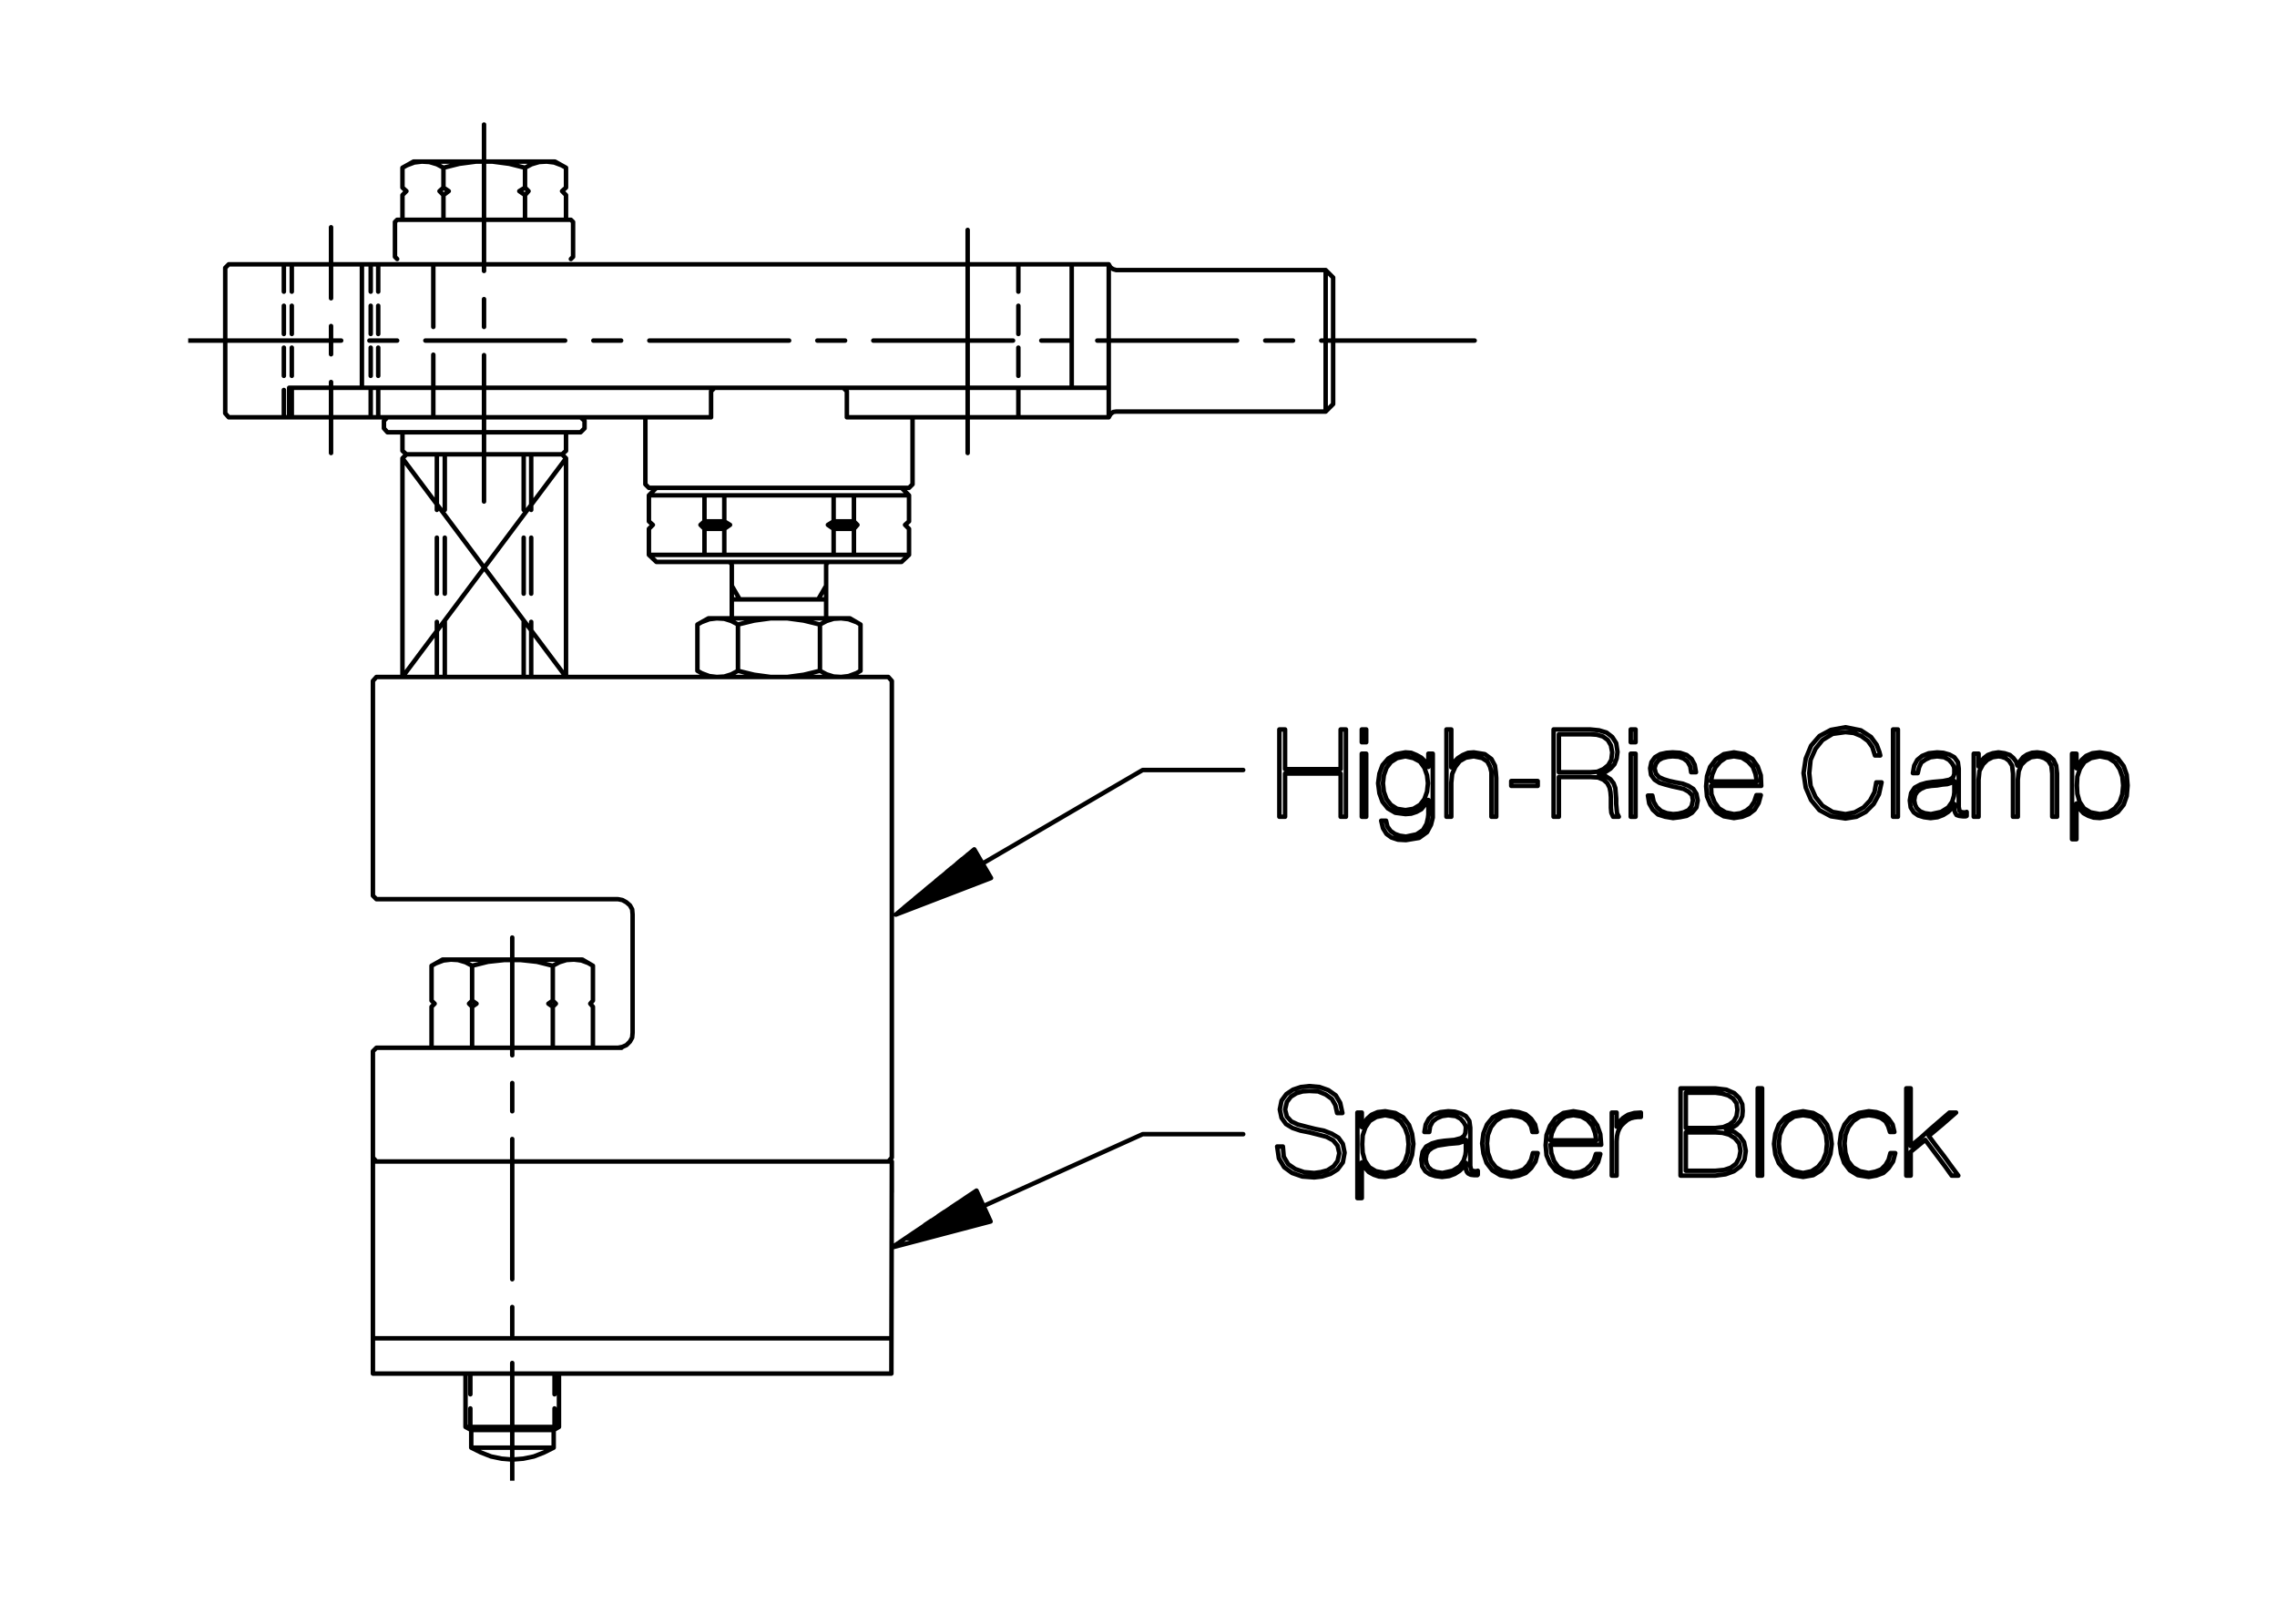 <?xml version="1.0" encoding="utf-8"?>
<!-- Generator: Adobe Illustrator 15.1.0, SVG Export Plug-In . SVG Version: 6.00 Build 0)  -->
<!DOCTYPE svg PUBLIC "-//W3C//DTD SVG 1.1//EN" "http://www.w3.org/Graphics/SVG/1.1/DTD/svg11.dtd">
<svg version="1.1" id="Layer_1" xmlns="http://www.w3.org/2000/svg" xmlns:xlink="http://www.w3.org/1999/xlink" x="0px" y="0px"
	 width="366px" height="261px" viewBox="0 0 366 261" enable-background="new 0 0 366 261" xml:space="preserve">
<g>
	<g>
		<defs>
			<rect id="SVGID_1_" x="30.25" y="18" width="312.5" height="220"/>
		</defs>
		<clipPath id="SVGID_2_">
			<use xlink:href="#SVGID_1_"  overflow="visible"/>
		</clipPath>
		
			<path clip-path="url(#SVGID_2_)" fill="none" stroke="#000000" stroke-width="0.72" stroke-linecap="round" stroke-linejoin="round" stroke-miterlimit="10" d="
			M45.627,42.484v4.393 M45.627,49.145v4.535 M45.627,55.877v4.535 M45.627,62.68v4.395l0,0 M46.902,46.877v-4.393 M46.902,49.145
			v4.535 M46.902,55.877v4.535 M46.902,62.68v4.395l0,0 M59.588,46.877v-4.393 M59.588,49.145v4.535 M59.588,55.877v4.535
			 M59.588,62.68v4.395l0,0 M60.793,46.877v-4.393 M60.793,49.145v4.535 M60.793,55.877v4.535 M60.793,62.68v4.395l0,0
			 M69.65,52.547V42.484 M69.65,57.012v10.062l0,0 M163.689,46.877v-4.393 M163.689,49.145v4.535 M163.689,55.877v4.535
			 M163.689,62.68v4.395l0,0 M178.217,67.074h-42.094 M58.172,62.326V42.484 M172.264,42.484v19.842 M178.217,62.326H46.479v4.748
			 M53.211,61.404v11.408 M53.211,56.941v-4.537 M53.211,47.939V36.531l0,0 M36.203,66.436l0.566,0.639 M36.77,42.484l-0.566,0.566
			 M36.77,42.484h141.447v24.59 M114.295,67.074H36.77 M36.203,66.436V43.051 M178.5,42.979l-0.283-0.494 M178.5,42.979l0.424,0.283
			l0.498,0.145h33.66l1.203,1.203 M214.285,64.949l-1.203,1.203h-33.66l-0.498,0.07l-0.424,0.355l-0.283,0.496 M213.082,66.152
			V43.406 M214.285,44.609v20.34 M212.375,54.742h24.66 M207.838,54.742h-4.465 M198.84,54.742h-22.467 M171.838,54.742h-4.463
			 M162.838,54.742h-22.463 M135.838,54.742h-4.463 M126.84,54.742h-22.465 M99.84,54.742h-4.465 M90.84,54.742H68.375
			 M63.84,54.742h-4.465 M54.84,54.742H30.25l0,0 M155.539,36.957v35.855 M65.328,73.027l-0.637,0.637 M90.344,73.027l0.637,0.637
			 M90.344,73.027H65.328 M60.508,144.527h38.836 M101.682,146.938V166 M99.344,168.41H60.508 M59.941,168.977v17.08
			 M143.352,186.693v4.961 M142.785,108.812H60.508 M59.941,109.451v34.51 M101.611,146.16l0.07,0.777 M101.611,146.16l-0.354-0.639
			l-0.568-0.494l-0.637-0.357l-0.709-0.143 M99.344,168.41l0.709-0.141l0.637-0.285l0.568-0.566l0.354-0.637l0.07-0.781
			 M59.941,109.451l0.566-0.639 M142.785,108.812l0.566,0.639 M60.508,144.527l-0.566-0.566 M59.941,168.977l0.566-0.566
			 M143.352,186.057l-0.566,0.637 M60.508,186.693l-0.566-0.637v0.637h83.41 M90.98,108.812V73.664 M64.691,73.664v35.148
			 M118.619,107.82v-7.439 M131.799,100.381v7.439 M121.242,108.459l-2.623-0.639 M121.242,108.459l2.621,0.354h2.693l2.621-0.354
			l2.621-0.639 M131.799,100.381l-2.621-0.639l-2.621-0.354h-2.693l-2.621,0.354l-2.623,0.639 M113.871,99.389h22.748
			 M118.619,100.381l-1.062-0.568l-1.135-0.354l-1.205-0.07l-1.205,0.141l-1.133,0.426 M112.1,100.381l1.771-0.992 M112.1,100.381
			v7.439l1.771,0.992l0.141-0.141l-1.133-0.426 M114.012,108.672l1.205,0.141l1.205-0.07l1.135-0.354l1.062-0.568 M131.799,107.82
			l1.064,0.568l1.133,0.354l1.205,0.07l1.205-0.141l1.133-0.426 M138.318,107.82l-1.699,0.992 M138.318,107.82v-7.439l-1.699-0.992
			l-0.213,0.141l1.133,0.426 M136.406,99.529l-1.205-0.141l-1.205,0.07l-1.133,0.354l-1.064,0.568 M77.801,80.609V57.082
			 M77.801,52.547v-4.465 M77.801,43.547V20.02l0,0 M65.328,73.027h25.016 M93.32,67.074l0.637,0.566 M65.328,73.027l-0.637-0.568
			 M90.344,73.027l0.637-0.568 M93.32,69.482l0.637-0.639 M61.713,67.641l0.568-0.566 M61.713,68.844l0.568,0.639 M90.98,69.482
			v2.977 M93.957,68.844v-1.203 M61.713,67.641v1.203 M64.691,69.482v2.977 M62.281,69.482H93.32 M146.68,67.074v10.771
			 M103.736,77.846V67.074 M103.736,77.846l0.568,0.566 M146.113,78.412l0.566-0.566 M146.113,78.412h-41.809 M136.123,67.074
			v-4.182 M114.295,62.893v4.182 M114.863,62.326h20.691l0.568,0.566 M114.295,62.893l0.568-0.566 M63.486,41.279v-5.6
			 M92.115,35.68v5.6l-0.354,0.354 M63.84,41.633l-0.354-0.354 M63.486,35.68l0.354-0.354 M91.762,35.326l0.354,0.354L91.762,35.326
			H66.107 M71.281,30.152v-3.189 M81.84,26.326l2.551,0.637 M81.84,26.326l-2.693-0.354h-2.623l-2.691,0.354l-2.551,0.637
			 M66.463,25.973h22.748 M71.281,26.963l-1.062-0.566l-1.205-0.354l-1.205-0.07l-1.205,0.141l-1.135,0.426 M64.691,26.963
			l1.771-0.99 M64.691,26.963v3.189 M89.211,25.973l1.77,0.99 M90.201,26.539l-1.133-0.426l-1.205-0.141l-1.205,0.07l-1.205,0.354
			l-1.062,0.566 M65.328,30.719l-0.637-0.566 M65.328,30.719l-0.637,0.639 M70.643,30.719l0.639-0.566l0.85,0.566l-0.85,0.639
			L70.643,30.719 M64.691,31.357v1.133 M71.281,31.357v3.969 M84.391,35.326v-3.969 M84.391,30.152v-3.189 M90.98,31.357v3.969
			 M90.98,30.152v-3.189 M84.959,30.719l-0.568,0.639 M84.959,30.719l-0.568-0.566 M90.344,30.719l0.637,0.639 M90.98,30.152
			l-0.637,0.566 M84.391,31.357l-0.92-0.639l0.92-0.566 M105.508,90.316h39.402 M105.508,78.412l-1.203,1.205 M104.305,89.184
			l1.203,1.133 M144.91,78.412l1.203,1.205 M146.113,89.184l-1.203,1.133 M146.113,79.617h-41.809 M104.305,89.184h41.809
			 M133.996,83.799l-0.922,0.566 M133.996,83.799h3.26l0.568,0.566l-0.568,0.637h-3.26l-0.922-0.637h4.75 M145.477,84.365
			l0.637-0.566 M145.477,84.365l0.637,0.637 M146.113,83.799v-4.182 M146.113,85.002v4.182 M137.256,83.799v-4.182 M137.256,85.002
			v4.182 M133.996,83.799v-4.182 M133.996,85.002v4.182 M116.422,89.184v-4.182 M116.422,83.799v-4.182 M113.234,85.002v4.182
			 M113.234,83.799v-4.182 M104.305,85.002v4.182 M104.305,83.799v-4.182 M104.941,84.365l-0.637,0.637 M104.305,83.799l0.637,0.566
			 M112.596,84.365h4.748l-0.922,0.637h-3.188L112.596,84.365l0.639-0.566h3.188l0.922,0.566 M132.934,90.459l0.354-0.143
			L132.934,90.459l-0.143,0.355v8.574 M131.516,96.342l1.275-2.197 M117.627,94.145l1.275,2.197 M117.627,99.389v-8.574
			l-0.143-0.355l-0.355-0.143 M117.627,96.342h15.164 M70.219,81.955v-8.928 M70.219,86.42v9 M70.219,99.955v8.857l0,0
			 M71.494,81.955v-8.928 M71.494,86.42v9 M71.494,99.955v8.857l0,0 M84.178,81.955v-8.928 M84.178,86.42v9 M84.178,99.955v8.857
			l0,0 M85.383,81.955v-8.928 M85.383,86.42v9 M85.383,99.955v8.857l0,0 M64.691,35.326V32.49 M63.84,35.326h2.268 M64.691,73.664
			l26.289,35.148 M64.691,108.812L90.98,73.664 M59.941,186.693v34.088h83.338l0.072-34.088 M143.279,215.109H59.941
			 M143.352,186.057v-76.605 M59.941,186.693v4.961 M89.848,228.646v0.709 M74.824,229.355v-8.574 M89.848,220.781v7.865
			 M75.604,224.111v-3.33 M75.604,226.379v3.4l0,0 M89.139,224.111v-3.33 M89.139,226.379v3.4l0,0 M69.367,160.828v-5.6
			 M75.887,161.82v6.59 M69.367,161.82l0.496-0.496l-0.496-0.496 M75.391,161.324l0.496,0.496 M75.391,161.324l0.496-0.496
			l0.709,0.496l-0.709,0.496 M88.855,161.82v6.59 M95.305,160.828v-5.6 M88.855,160.828l-0.709,0.496l0.709,0.496l0.496-0.496
			L88.855,160.828 M94.879,161.324l0.426,0.496 M94.879,161.324l0.426-0.496 M75.887,160.828v-5.6 M88.855,155.229v5.6
			 M75.887,155.229l-1.062-0.566l-1.205-0.354l-1.135-0.07l-1.203,0.141l-1.133,0.426 M93.461,154.379l1.135,0.426 M93.461,154.379
			l-1.203-0.141l-1.205,0.07l-1.135,0.354l-1.062,0.566l-2.551-0.637l-2.621-0.283h-2.623l-2.623,0.283l-2.551,0.637
			 M74.824,229.355h15.023 M88.998,229.852H75.746 M73.902,168.41H99.91 M93.604,154.238H71.139 M75.746,229.852v2.834
			 M75.746,229.852l-0.922-0.496 M69.367,168.41v-6.59 M69.367,155.229l1.771-0.99 M93.604,154.238l1.701,0.99 M95.305,161.82v6.59
			 M89.848,229.355l-0.85,0.496v2.834H75.746l1.559,0.779l1.629,0.639l1.701,0.354l1.701,0.143l1.771-0.143l1.701-0.354l1.629-0.639
			l1.561-0.779 M82.336,238v-18.922 M82.336,214.613v-4.533 M82.336,205.615V183.08 M82.336,178.615v-4.537 M82.336,169.617v-18.922
			l0,0 M155.539,137.373h1.559l0.355,0.707h-2.766l-0.848,0.709h4.039l0.424,0.707h-5.314l-0.852,0.711h6.592l0.426,0.707h-7.867
			l-0.85,0.709h7.512l-1.844,0.709h-6.518l-0.852,0.709h5.527l-1.842,0.709h-4.537l-0.85,0.707h3.543l-1.842,0.711h-2.551
			l-0.852,0.707h1.561 M159.295,141.127l-2.693-4.607l-12.613,10.488L159.295,141.127 M157.949,138.789l25.723-15.023h16.158
			 M157.168,191.938h-1.062l-1.062,0.709h2.48l0.283,0.707h-3.826l-1.062,0.711h5.244l0.283,0.709h-6.592l-1.061,0.707h8.006
			l0.355,0.707h-9.426l-1.062,0.711h8.361l-2.693,0.709h-6.66l-1.064,0.707h5.031l-2.691,0.711h-3.402 M159.225,196.332
			l-2.268-4.961l-13.605,9.141L159.225,196.332 M158.09,193.852l25.582-11.553h16.158 M215.775,178.898l-0.354-1.631l-0.711-1.203
			l-1.203-0.85l-1.418-0.496l-1.629-0.145l-1.348,0.145l-1.275,0.426l-1.062,0.707l-0.781,1.062l-0.283,1.418l0.283,1.346
			l0.711,0.994l1.062,0.637l1.273,0.424l1.42,0.283l1.414,0.355l1.348,0.354l1.062,0.568l0.711,0.85l0.283,1.203l-0.283,1.277
			l-0.641,0.85 M214.355,187.473l-0.99,0.637l-1.062,0.285l-1.064,0.143l-1.629-0.143l-1.418-0.496l-1.133-0.779l-0.711-1.205
			l-0.141-1.629h-0.92l0.283,1.914l0.85,1.414l1.275,0.924l1.629,0.566l1.914,0.143l1.277-0.143l1.346-0.424l1.135-0.711l0.85-1.133
			l0.283-1.561l-0.283-1.416l-0.709-0.992l-1.062-0.639l-1.275-0.496l-1.418-0.283l-1.416-0.354l-1.348-0.354l-1.062-0.496
			l-0.707-0.781l-0.287-1.133l0.287-1.207l0.637-0.848l0.92-0.566l0.99-0.285l1.066-0.07l1.414,0.07l1.207,0.496l0.992,0.709
			l0.566,0.994l0.285,1.273h0.85 M221.16,188.254l1.488,0.283 M221.16,188.254l-1.064-0.641l-0.707-1.061l-0.354-1.277l-0.072-1.346
			l0.072-1.418l0.424-1.273l0.709-1.062l1.062-0.641l1.418-0.283l1.418,0.283l1.062,0.711l0.709,1.062l0.426,1.203l0.141,1.418
			l-0.141,1.416l-0.426,1.277l-0.709,0.99l-1.062,0.641l-1.418,0.283 M218.893,178.828h-0.709v1.701v1.77V184v1.703v1.699v1.701
			v1.699v1.771h0.709v-1.414v-1.49v-1.416v-1.418h0.07l0.426,0.85l0.637,0.709l0.781,0.426l0.85,0.283l0.992,0.07l1.629-0.283
			l1.275-0.711l0.924-1.133l0.494-1.414l0.213-1.773l-0.213-1.631l-0.494-1.416l-0.924-1.207l-1.275-0.707l-1.629-0.283
			l-1.205,0.143l-0.99,0.424l-0.711,0.637l-0.496,0.711l-0.283,0.637h-0.07V178.828 M235.617,185.062l-0.072,0.57l-0.283,0.92
			l-0.637,0.92l-1.135,0.707l-1.629,0.357l-0.994-0.143l-0.707-0.285l-0.566-0.496l-0.283-0.566l-0.143-0.707l0.143-0.85
			l0.354-0.568l0.566-0.426l0.781-0.354l0.92-0.143l0.92-0.141l0.852-0.07l0.781-0.07l0.637-0.213l0.496-0.283V185.062
			 M236.324,181.238l-0.141-1.062l-0.566-0.781l-0.779-0.426l-0.992-0.283l-1.064-0.07l-1.273,0.143l-1.064,0.354l-0.779,0.707
			l-0.496,0.924l-0.211,1.203h0.777l0.143-0.92l0.424-0.779l0.637-0.498l0.854-0.354l0.99-0.143l1.207,0.143l0.777,0.424
			l0.496,0.568l0.283,0.496l0.072,0.355l-0.072,0.848l-0.213,0.496l-0.494,0.357l-1.062,0.283l-1.631,0.141l-0.992,0.143
			l-0.992,0.283l-0.922,0.496l-0.566,0.848l-0.211,1.207l0.141,1.133l0.496,0.781l0.707,0.496l0.922,0.283l1.064,0.141l1.133-0.141
			l0.922-0.354l0.779-0.5l0.566-0.566l0.354-0.707h0.072v0.566v0.426l0.141,0.426l0.213,0.283l0.428,0.213l0.566,0.07h0.141h0.07
			h0.143h0.141l0.072-0.07v-0.641l-0.072,0.074h-0.141h-0.143h-0.07h-0.07l-0.355-0.074l-0.211-0.141l-0.07-0.283l-0.074-0.354
			v-0.355v-1.414v-1.49v-1.418V181.238 M246.742,180.742l0.283,1.203 M246.742,180.742l-0.637-0.924l-0.852-0.707l-1.135-0.354
			l-1.203-0.143l-1.631,0.283l-1.346,0.707l-0.92,1.137l-0.568,1.416l-0.213,1.631l0.213,1.629l0.494,1.488l0.924,1.203l1.275,0.781
			l1.771,0.283l1.203-0.213l1.135-0.424l0.852-0.781l0.707-1.062l0.355-1.348h-0.781l-0.281,1.064l-0.496,0.85l-0.709,0.709
			l-0.922,0.355l-1.062,0.213l-1.418-0.283l-1.062-0.641l-0.779-0.99l-0.496-1.348l-0.141-1.486l0.141-1.348l0.496-1.275l0.779-0.99
			l1.062-0.711l1.418-0.213l0.99,0.143l0.924,0.283l0.779,0.568l0.496,0.779l0.211,0.92h0.709 M257.23,182.299l0.141,1.701
			 M257.23,182.299l-0.496-1.416l-0.85-1.205l-1.277-0.779l-1.699-0.283l-1.631,0.283l-1.273,0.85l-0.852,1.205l-0.566,1.488
			l-0.143,1.631l0.143,1.631l0.566,1.344l0.922,1.133l1.273,0.711l1.561,0.283l1.346-0.213l1.135-0.424l0.85-0.711l0.637-1.061
			l0.355-1.275h-0.709l-0.354,1.062l-0.566,0.779l-0.711,0.637l-0.92,0.426l-1.062,0.143l-1.348-0.283l-1.061-0.641l-0.709-0.99
			l-0.428-1.277L249.223,184h1.984h2.055h2.057h2.053 M249.223,183.293l0.211-1.135l0.5-1.133l0.777-0.92l0.922-0.641l1.275-0.213
			l1.275,0.213l0.992,0.566l0.779,0.922l0.426,1.133l0.213,1.207h-1.844h-1.842h-1.842H249.223 M259.074,178.828h0.777
			 M259.074,178.828v2.551v1.203v1.277v2.551v1.275v1.275h0.777v-1.418v-1.344v-1.42v-1.346l0.07-0.852l0.143-0.637l0.213-0.496
			l0.285-0.496l0.426-0.424l0.566-0.498l0.566-0.283l0.566-0.143l0.566-0.07h0.496v-0.707l-1.062,0.07l-0.992,0.283l-0.779,0.496
			l-0.639,0.639l-0.426,0.779l0,0v-2.268 M270.977,182.016h2.41h2.34l1.135,0.07l1.062,0.285l0.92,0.568l0.711,0.85l0.211,1.203
			l-0.211,1.135l-0.498,0.92l-0.85,0.639l-1.062,0.354l-1.418,0.141h-2.34h-2.41v-1.486v-1.561v-1.557V182.016 M271.547,188.961
			h-1.418 M271.547,188.961h1.416h1.348h1.416l1.631-0.211l1.346-0.496l1.062-0.781l0.639-1.062l0.213-1.418l-0.285-1.416
			l-0.707-0.994l-0.852-0.637l-0.85-0.283l-0.426-0.07l-0.07-0.072l0.92-0.211l0.779-0.496l0.568-0.637l0.355-0.781l0.07-0.85
			l-0.07-1.062l-0.496-0.994l-0.781-0.777l-1.275-0.566l-1.771-0.213h-1.346h-1.418h-1.416h-1.418v1.77v1.701v1.773v1.77v1.701
			v1.771v1.771v1.771 M270.977,175.639h2.41h2.34l1.062,0.143l0.992,0.283l0.779,0.494l0.566,0.779l0.143,1.064l-0.143,0.992
			l-0.424,0.781l-0.709,0.566l-0.99,0.424l-1.277,0.143h-2.34h-2.41v-1.418v-1.418v-1.418V175.639 M282.531,174.932v1.77v1.701
			v1.773v1.77v1.701v1.771v1.771v1.771h0.707v-1.771v-1.771v-1.699v-1.773v-1.77v-1.703v-1.771v-1.77H282.531 M285.152,183.859
			l0.213,1.701l0.566,1.416l0.99,1.133l1.277,0.781l1.629,0.283l1.631-0.283l1.273-0.781l0.924-1.133l0.566-1.486l0.211-1.631
			l-0.211-1.631l-0.566-1.486l-0.924-1.137l-1.273-0.707l-1.631-0.283l-1.629,0.283l-1.277,0.707l-0.99,1.137l-0.566,1.486
			L285.152,183.859 M285.932,183.859l0.141-1.418l0.496-1.203l0.779-1.062l1.064-0.711l1.416-0.213l1.348,0.213l1.062,0.711
			l0.781,1.062l0.494,1.203l0.143,1.418l-0.143,1.416l-0.494,1.277l-0.781,0.99l-1.062,0.711l-1.348,0.283l-1.416-0.283
			l-1.064-0.711l-0.779-0.99l-0.496-1.277L285.932,183.859 M304.498,181.945l-0.283-1.203l-0.641-0.924l-0.848-0.707l-1.133-0.354
			l-1.207-0.143l-1.629,0.283l-1.348,0.707l-0.92,1.137l-0.566,1.416l-0.213,1.631l0.213,1.629l0.496,1.488l0.92,1.203l1.277,0.781
			l1.77,0.283l1.207-0.213l1.133-0.424l0.848-0.781l0.711-1.062l0.355-1.348h-0.779l-0.287,1.064l-0.494,0.85l-0.709,0.709
			l-0.92,0.355l-1.064,0.213 M300.387,188.537l-1.416-0.283l-1.135-0.641l-0.779-0.99l-0.424-1.348l-0.143-1.486l0.143-1.348
			l0.494-1.275l0.779-0.99l1.064-0.711l1.416-0.213l0.994,0.143l0.92,0.283l0.779,0.568l0.424,0.779l0.285,0.92h0.709
			 M306.412,188.961h0.709v-1.914v-1.914l2.338-1.91l1.062,1.416l1.061,1.418l1.066,1.416l1.061,1.488h1.064l-1.205-1.629
			l-1.133-1.559l-1.207-1.561l-1.203-1.631l2.197-1.84l2.195-1.914h-1.062l-1.559,1.348l-1.559,1.344l-1.49,1.348l-1.627,1.346
			v-2.338v-2.27v-2.338v-2.336h-0.709v1.77v1.701v1.773v1.77v1.701v1.771v1.771V188.961 M215.492,126.104v-1.771 M215.492,126.104
			v1.701v1.701v1.771h0.85v-1.771v-1.771v-1.701v-1.771v-1.771v-1.701v-1.771v-1.771h-0.85v1.559v1.631v1.559v1.629h-2.27h-2.195
			h-2.27h-2.197v-1.629v-1.559v-1.631v-1.559h-0.92v1.771v1.701v1.771v1.771v1.701v1.771v1.771v1.771h0.92v-1.771v-1.701v-1.701
			v-1.771h2.197h2.27h2.195h2.27 M219.602,130.002v1.275 M219.602,130.002v-1.277v-1.203v-1.275v-1.275v-1.275v-1.277v-1.275h-0.709
			v2.553v1.275v1.275v2.479v1.277v1.275h0.709 M219.602,119.301v-2.055h-0.709v2.055H219.602 M225.91,121.57l1.273,0.281
			l1.064,0.566l0.709,0.994l0.424,1.205l0.143,1.275l-0.143,1.346l-0.424,1.203l-0.709,0.924l-1.064,0.637l-1.273,0.213
			l-1.348-0.213l-0.992-0.637l-0.707-0.924l-0.428-1.203l-0.143-1.346l0.143-1.275l0.428-1.205l0.707-0.922l0.992-0.639
			L225.91,121.57 M229.594,121.143v2.127h-0.07l-0.426-0.852l-0.637-0.637l-0.781-0.426l-0.85-0.354l-0.92-0.07l-1.561,0.283
			l-1.205,0.709l-0.922,1.062l-0.496,1.346l-0.211,1.561l0.211,1.629l0.496,1.348l0.852,1.062l1.203,0.707l1.633,0.213l0.92-0.07
			l0.85-0.283l0.781-0.426l0.566-0.707l0.496-0.781h0.07v2.338l-0.07,0.566l-0.213,0.924l-0.566,0.99l-1.064,0.709l-1.699,0.355
			l-0.994-0.143l-0.779-0.285l-0.707-0.494l-0.496-0.709l-0.215-0.92h-0.779l0.283,1.203l0.57,0.92l0.777,0.57l1.062,0.354
			l1.277,0.07l2.123-0.354l1.277-0.922l0.637-1.205l0.283-1.135v-0.779v-2.338v-2.408v-2.41v-2.34H229.594 M232.498,119.018v-1.771
			 M232.498,119.018v1.701v1.771v1.771v1.701v1.771v1.771v1.771h0.779v-1.346v-1.42v-1.344v-1.348l0.141-1.416l0.5-1.135
			l0.707-0.922l0.992-0.566l1.275-0.211l1.346,0.281l0.85,0.566l0.428,0.852l0.211,0.85v0.779v1.561v1.629v1.561v1.629h0.779v-1.559
			v-1.561V126.6v-1.559l-0.07-0.922l-0.143-1.062l-0.566-1.062l-1.062-0.779l-1.771-0.283l-0.922,0.07l-0.85,0.354l-0.779,0.496
			l-0.639,0.639l-0.426,0.85l0,0v-1.488v-1.559v-1.488v-1.559h-0.779 M247.168,125.537v0.779 M247.168,125.537h-2.125h-2.127v0.779
			h2.127h2.125 M250.57,124.119v-1.488v-1.559v-1.559v-1.488h2.551h2.48l1.062,0.07l0.99,0.283l0.781,0.568l0.496,0.85l0.213,1.135
			l-0.143,1.205l-0.494,0.85l-0.781,0.637l-0.992,0.426l-1.133,0.07h-2.48H250.57 M250.57,131.277h-0.852 M250.57,131.277v-1.629
			v-1.561v-1.629v-1.561h2.551h2.48l1.273,0.072l0.852,0.354l0.639,0.568l0.354,0.707l0.143,0.709l0.07,0.85v0.854v0.848l0.07,0.779
			l0.283,0.639h0.922l-0.285-0.566l-0.07-0.709l-0.07-0.779v-0.852l-0.07-0.85l-0.07-0.852l-0.285-0.777l-0.494-0.639l-0.779-0.496
			l-1.064-0.283l0,0l0.994-0.355 M258.012,124.119l0.85-0.566l0.637-0.709l0.354-0.92l0.143-1.064l-0.213-1.416l-0.637-0.992
			l-0.922-0.709l-1.205-0.355l-1.416-0.141h-1.488h-1.418h-1.488h-1.488v1.771v1.701v1.771v1.771v1.701v1.771v1.771v1.771
			 M262.898,131.277v-1.275v-1.277v-1.203v-1.275v-1.275v-1.275v-1.277v-1.275h-0.777v2.553v1.275v1.275v2.479v1.277v1.275H262.898
			 M262.898,119.301v-2.055h-0.777v2.055H262.898 M264.883,127.875l0.213,1.277l0.566,0.992l0.854,0.777l1.133,0.355l1.275,0.211
			l1.133-0.141l1.062-0.213l0.852-0.496l0.709-0.85l0.211-1.135l-0.211-1.062l-0.496-0.779l-0.781-0.496l-0.92-0.354l-1.133-0.213
			l-0.994-0.213l-0.92-0.283l-0.779-0.355l-0.496-0.566l-0.211-0.85l0.211-0.709l0.426-0.566l0.637-0.355l0.85-0.211l0.781-0.07
			l0.99,0.07l0.779,0.283l0.639,0.494l0.426,0.781l0.143,0.92h0.779l-0.213-1.203l-0.496-0.922l-0.781-0.639l-1.062-0.354
			l-1.203-0.07l-0.994,0.07l-0.99,0.213l-0.854,0.496l-0.566,0.779l-0.211,0.992l0.141,1.062l0.57,0.779l0.777,0.496l0.922,0.283
			l1.062,0.283l0.992,0.213l0.92,0.213l0.779,0.426l0.568,0.566l0.143,0.85l-0.213,0.924l-0.498,0.637l-0.779,0.354l-0.85,0.213
			l-0.85,0.07l-0.994-0.141l-0.92-0.355l-0.707-0.637l-0.498-0.85l-0.213-0.994 M265.592,127.875h-0.709 M283.098,126.316
			l-0.072-1.699l-0.494-1.418l-0.854-1.205l-1.273-0.779l-1.701-0.283l-1.629,0.283l-1.277,0.85l-0.92,1.205l-0.496,1.488
			l-0.143,1.629l0.143,1.631l0.566,1.348l0.92,1.133l1.207,0.707l1.629,0.283l1.348-0.211l1.061-0.426l0.92-0.707l0.641-1.062
			l0.354-1.277h-0.707l-0.357,1.064l-0.566,0.85l-0.707,0.566l-0.922,0.426l-1.062,0.141l-1.346-0.283l-1.064-0.637l-0.709-0.994
			l-0.494-1.273l-0.072-1.348h1.986h2.053h2.055H283.098 M275.018,125.609l0.213-1.135l0.496-1.135l0.777-0.922l0.924-0.637
			l1.275-0.211l1.275,0.211l0.992,0.637l0.779,0.852l0.424,1.135l0.215,1.205h-1.844h-1.842h-1.842H275.018 M302.23,121.426
			l-0.143-0.566l-0.424-1.133l-0.924-1.275l-1.627-1.064l-2.48-0.496l-2.34,0.426l-1.844,0.992l-1.344,1.559l-0.852,2.057
			l-0.355,2.338l0.355,2.338l0.852,1.984l1.344,1.631l1.844,0.99l2.34,0.354l1.771-0.281l1.486-0.779l1.277-1.275l0.85-1.559
			l0.424-1.914h-0.848l-0.285,1.559l-0.709,1.346l-1.062,1.135l-1.418,0.779l-1.486,0.283l-2.057-0.354l-1.631-0.992l-1.133-1.418
			l-0.779-1.771l-0.213-2.055l0.213-2.125l0.779-1.771l1.133-1.418l1.631-0.992l2.057-0.283l1.344,0.141l1.207,0.496l1.062,0.781
			l0.707,0.99l0.428,1.346H302.23 M304.285,119.018v-1.771 M304.285,119.018v1.701v1.771v1.771v1.701v1.771v1.771v1.771h0.779
			v-1.771v-1.771v-1.701v-1.771v-1.771v-1.701v-1.771v-1.771h-0.779 M314.135,127.379l-0.072,0.566l-0.281,0.924l-0.639,0.92
			l-1.133,0.709l-1.631,0.354l-0.99-0.141l-0.711-0.285l-0.566-0.494l-0.283-0.566l-0.141-0.711l0.141-0.85l0.354-0.566l0.566-0.426
			l0.781-0.354l0.92-0.143l0.922-0.07l0.852-0.143l0.779-0.07l0.637-0.213l0.496-0.283V127.379 M314.844,123.553l-0.141-1.062
			l-0.568-0.779l-0.779-0.426l-0.992-0.283l-0.992-0.07l-1.346,0.141l-1.064,0.426l-0.779,0.639l-0.494,0.92l-0.213,1.205h0.779
			l0.211-0.922l0.355-0.779l0.709-0.496l0.779-0.354l1.062-0.141l1.135,0.141l0.779,0.426l0.496,0.566l0.281,0.496l0.072,0.354
			v0.852l-0.213,0.566l-0.566,0.354l-1.062,0.213l-1.631,0.143l-0.99,0.141l-0.994,0.283l-0.92,0.496l-0.566,0.852l-0.213,1.203
			l0.143,1.135l0.494,0.779l0.709,0.496l0.922,0.283l1.062,0.141l1.133-0.141l0.922-0.355l0.779-0.494l0.566-0.566l0.354-0.709
			h0.072v0.566v0.426l0.141,0.424l0.213,0.354l0.428,0.143l0.566,0.07h0.141h0.072h0.141h0.141l0.143-0.07v-0.637l-0.143,0.07
			h-0.141h-0.141h-0.072h-0.07l-0.354-0.07l-0.213-0.143l-0.07-0.283l-0.072-0.354 M314.844,129.719v-0.354v-1.42v-1.486v-1.418
			v-1.488 M317.254,131.277h0.779v-1.488v-1.488v-1.488v-1.488l0.143-1.418l0.566-1.062l0.707-0.707l0.852-0.426l0.922-0.141
			l0.494,0.07l0.639,0.211l0.568,0.426l0.494,0.779l0.143,1.275v1.771v1.701v1.701v1.771h0.779v-1.488v-1.488v-1.488v-1.488
			l0.141-1.346l0.426-1.062l0.711-0.709l0.848-0.496l0.992-0.141l0.498,0.07l0.637,0.211l0.639,0.426l0.494,0.779l0.143,1.275v1.771
			v1.701v1.701v1.771h0.777v-1.699v-1.773v-1.701v-1.771l-0.141-1.275l-0.426-0.92l-0.707-0.639l-0.85-0.426l-1.064-0.141
			l-0.85,0.07l-0.779,0.283l-0.639,0.426l-0.496,0.637l-0.424,0.709l0,0l-0.213-0.639l-0.426-0.566l-0.566-0.496l-0.852-0.283
			l-0.99-0.141l-0.922,0.141l-0.781,0.283l-0.637,0.496l-0.566,0.639l-0.283,0.709l0,0v-2.057h-0.779v2.553v1.275v1.275v2.479v1.277
			V131.277 M336.031,130.568l1.488,0.283 M336.031,130.568l-1.062-0.637l-0.707-1.062l-0.355-1.277l-0.07-1.346l0.07-1.418
			l0.426-1.275l0.707-1.062l1.066-0.639l1.414-0.281l1.42,0.281l1.061,0.709l0.709,1.062l0.424,1.205l0.143,1.418l-0.143,1.418
			l-0.424,1.273l-0.779,0.994l-1.062,0.707l-1.348,0.213 M333.766,121.143h-0.711v1.701v1.773v1.699v1.701v1.701v1.699v1.701v1.773
			h0.711v-1.42v-1.486v-1.418v-1.416h0.07l0.426,0.85l0.637,0.709l0.779,0.424l0.852,0.283l0.99,0.07l1.633-0.283l1.273-0.707
			l0.92-1.133l0.498-1.42l0.143-1.699l-0.143-1.701l-0.498-1.416l-0.92-1.205l-1.273-0.709l-1.633-0.283l-1.203,0.141l-0.992,0.426
			l-0.709,0.639l-0.496,0.707l-0.283,0.639h-0.07V121.143"/>
	</g>
</g>
</svg>
